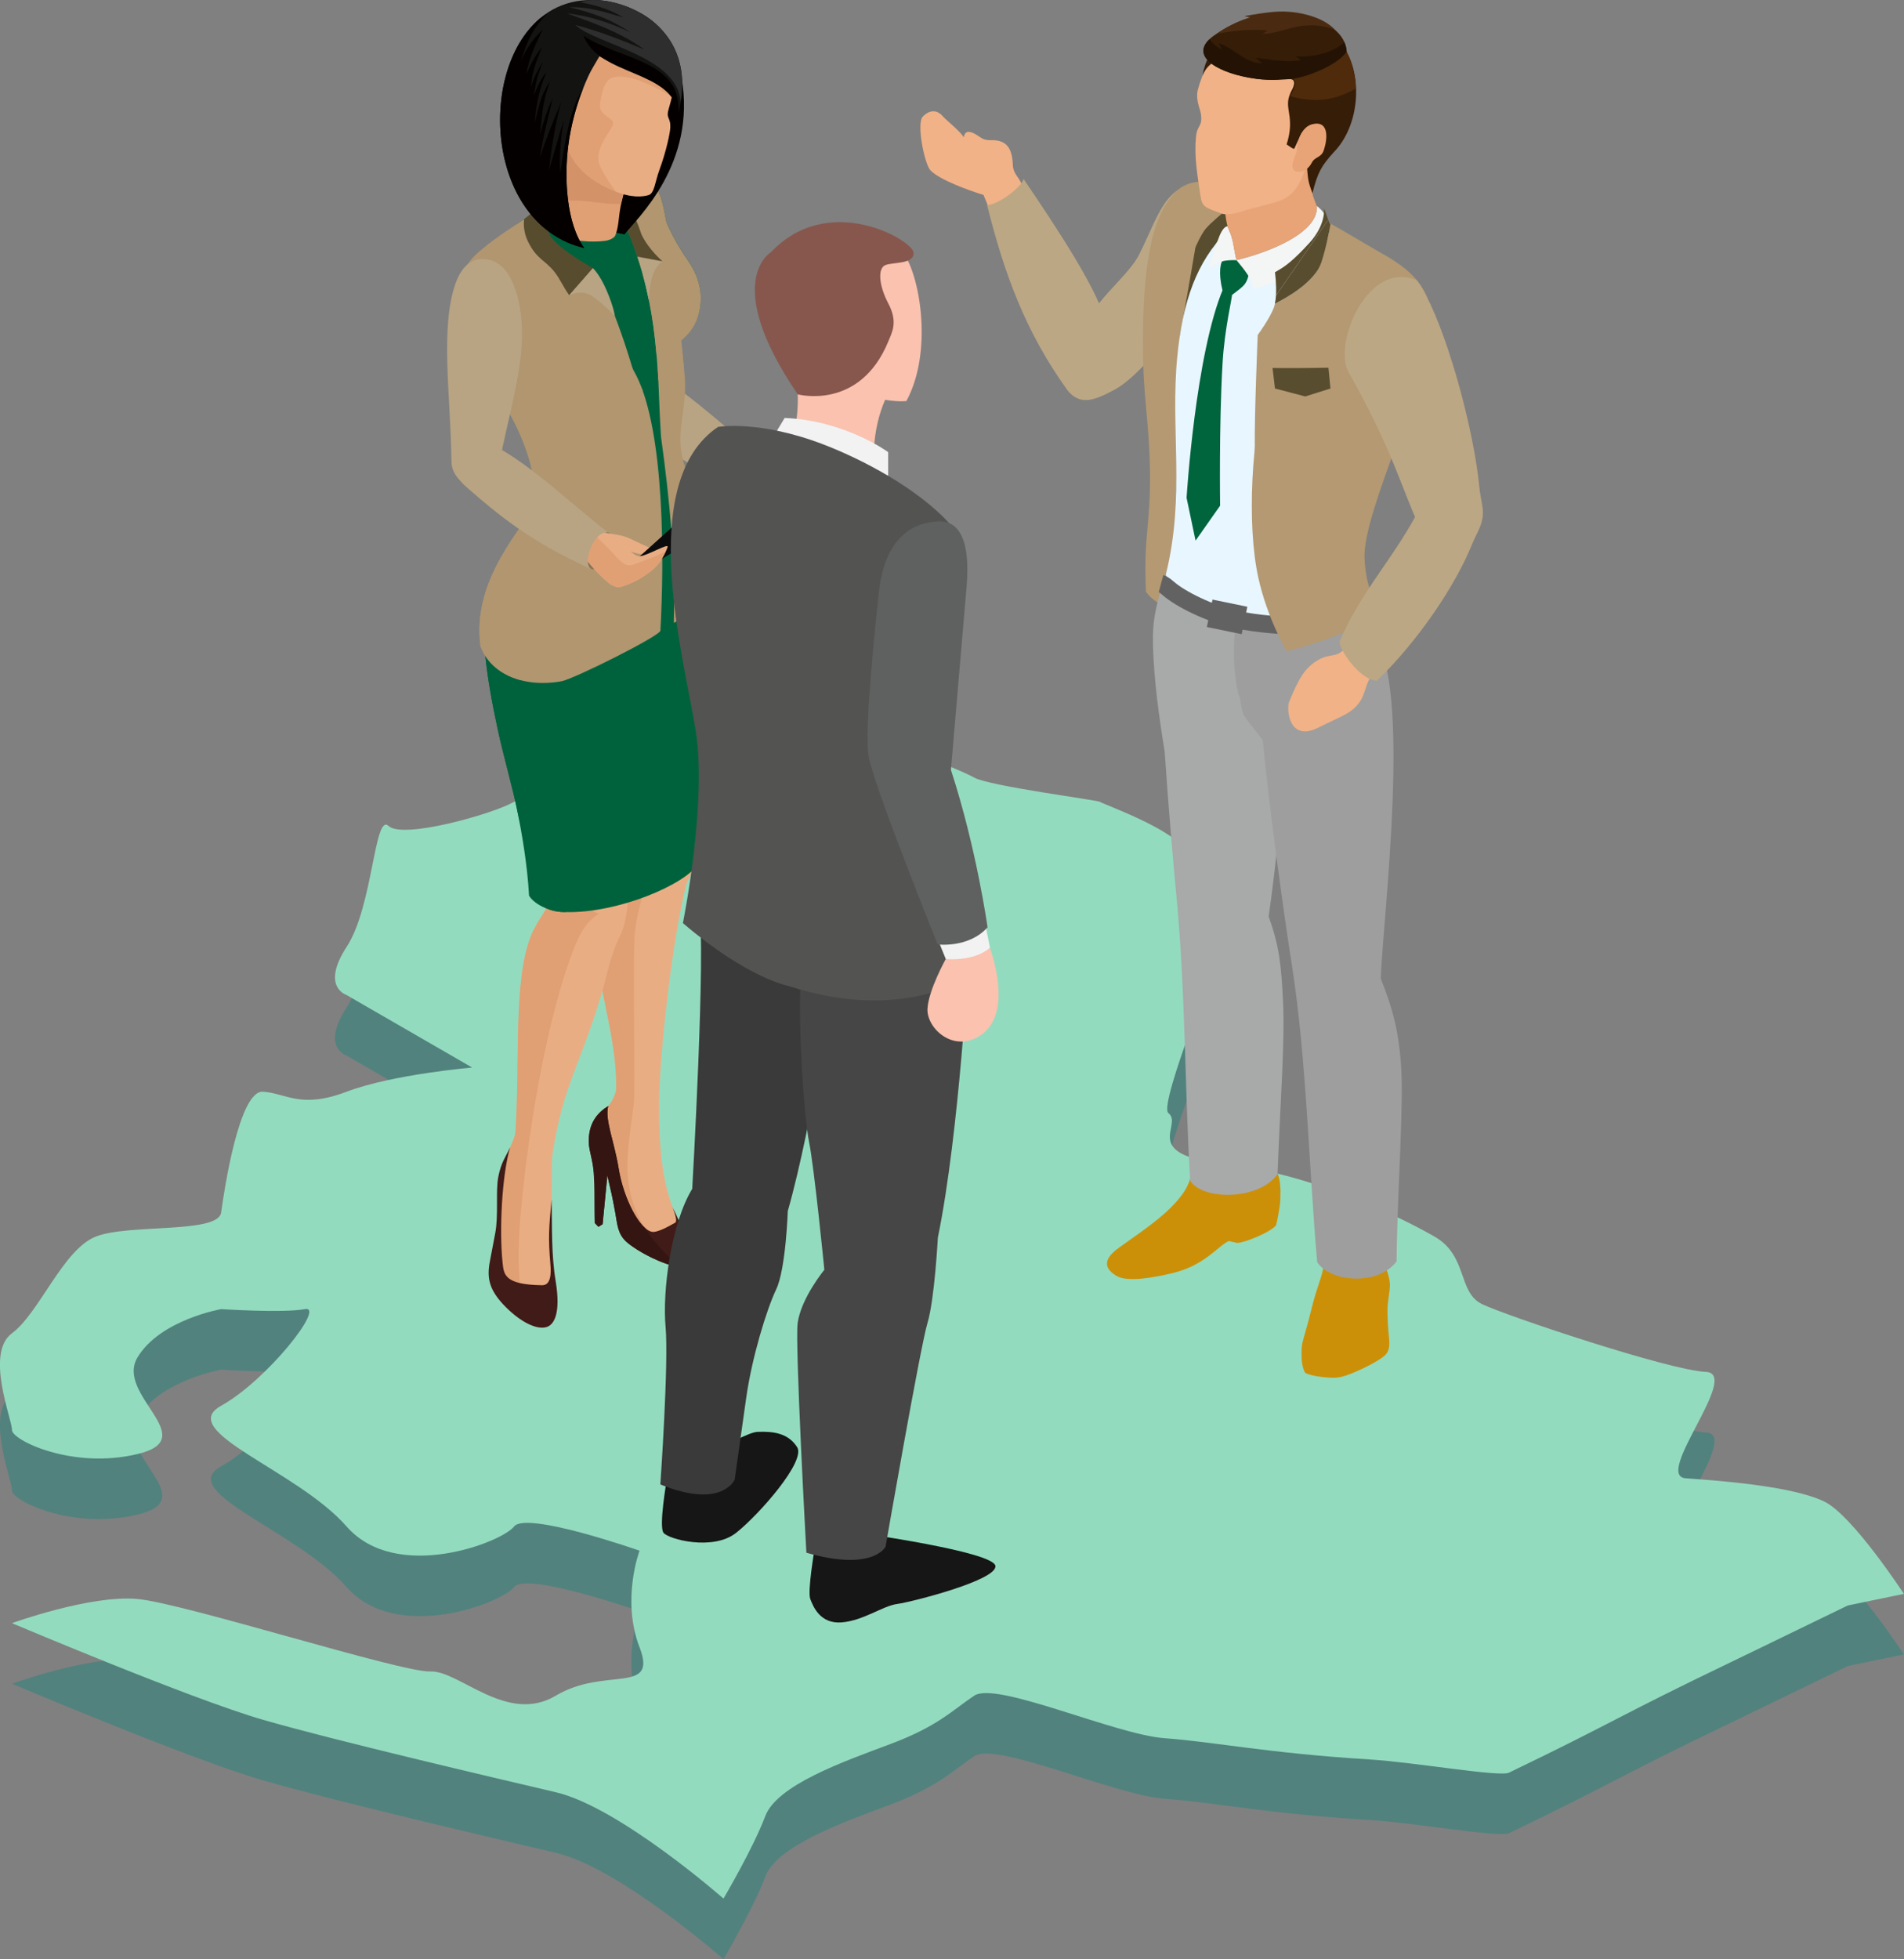 <?xml version="1.0" encoding="UTF-8"?>
<svg id="_レイヤー_2" data-name="レイヤー 2" xmlns="http://www.w3.org/2000/svg" viewBox="0 0 345.25 355.23">
  <rect x="0" y="0" width="345.25" height="355.23" fill="#808080" stroke="none"/>
  <defs>
    <style>
      .cls-1 {
        stroke-width: 3.18px;
      }

      .cls-1, .cls-2 {
        fill: none;
        stroke: #636262;
        stroke-miterlimit: 10;
      }

      .cls-3 {
        fill: #040000;
      }

      .cls-3, .cls-4, .cls-5, .cls-6, .cls-7, .cls-8, .cls-9, .cls-10, .cls-11, .cls-12, .cls-13, .cls-14, .cls-15, .cls-16, .cls-17, .cls-18, .cls-19, .cls-20, .cls-21, .cls-22, .cls-23, .cls-24, .cls-25, .cls-26, .cls-27, .cls-28, .cls-29, .cls-30, .cls-31, .cls-32, .cls-33, .cls-34, .cls-35, .cls-36 {
        fill-rule: evenodd;
      }

      .cls-3, .cls-4, .cls-5, .cls-6, .cls-7, .cls-8, .cls-9, .cls-10, .cls-11, .cls-12, .cls-13, .cls-14, .cls-15, .cls-16, .cls-17, .cls-18, .cls-19, .cls-20, .cls-21, .cls-22, .cls-23, .cls-24, .cls-25, .cls-26, .cls-27, .cls-28, .cls-29, .cls-30, .cls-31, .cls-32, .cls-33, .cls-34, .cls-35, .cls-36, .cls-37, .cls-38, .cls-39, .cls-40, .cls-41, .cls-42, .cls-43, .cls-44, .cls-45, .cls-46, .cls-47, .cls-48 {
        stroke-width: 0px;
      }

      .cls-4 {
        fill: #00623c;
      }

      .cls-5 {
        fill: #00643d;
      }

      .cls-6 {
        fill: #131312;
      }

      .cls-7 {
        fill: #a8a9a9;
      }

      .cls-8 {
        fill: #11101a;
      }

      .cls-9 {
        fill: #411b17;
      }

      .cls-10 {
        fill: #361d07;
      }

      .cls-11 {
        fill: #241304;
      }

      .cls-12 {
        fill: #231407;
      }

      .cls-13 {
        fill: #0c0c0d;
      }

      .cls-14, .cls-40 {
        fill: #594d2f;
      }

      .cls-15 {
        fill: #2d2e2d;
      }

      .cls-16 {
        fill: #351512;
      }

      .cls-17, .cls-44 {
        fill: #584c2f;
      }

      .cls-18 {
        fill: #4f2b0c;
      }

      .cls-19 {
        fill: #4a2b12;
      }

      .cls-20 {
        fill: #93dbbf;
      }

      .cls-21 {
        fill: #52827d;
      }

      .cls-22 {
        fill: #bca784;
      }

      .cls-23 {
        fill: #b19670;
      }

      .cls-24 {
        fill: #e0a074;
      }

      .cls-25 {
        fill: #cc9008;
      }

      .cls-26 {
        fill: #d39268;
      }

      .cls-27 {
        fill: #f4f5f5;
      }

      .cls-28 {
        fill: #e8a476;
      }

      .cls-29 {
        fill: #e8f6ff;
      }

      .cls-30 {
        fill: #e9ad84;
      }

      .cls-31 {
        fill: #f1b287;
      }

      .cls-32, .cls-47 {
        fill: #b49972;
      }

      .cls-33, .cls-46 {
        fill: #b8a482;
      }

      .cls-34 {
        fill: #9e9e9e;
      }

      .cls-35 {
        fill: #8b7456;
      }

      .cls-36 {
        fill: #341d09;
      }

      .cls-2 {
        stroke-width: 2.12px;
      }

      .cls-37 {
        fill: #f2f2f2;
      }

      .cls-38 {
        fill: #fac2af;
      }

      .cls-39 {
        fill: #5f6060;
      }

      .cls-41 {
        fill: #464646;
      }

      .cls-42 {
        fill: #535352;
      }

      .cls-43 {
        fill: #3a3a3a;
      }

      .cls-45 {
        fill: #161616;
      }

      .cls-48 {
        fill: #87574e;
      }
    </style>
  </defs>
  <g id="_レイヤー_1-2" data-name="レイヤー 1">
    <path class="cls-21" d="m62.87,191.4s-4.78-1.44,0-8.76c4.78-7.32,5-24.35,7.59-21.9,2.59,2.45,18.97-2.19,22.76-4.38s11.52-12.8,19.55-13.9c8.75-1.2,19.64-.73,33.56.76,15.15,1.63,28.42,7.68,30.35,8.76,2.69,1.52,22.61,4.12,22.76,4.38.16.26,13.96,5.17,15.17,8.76,1.21,3.59,11.58,5.06,9.38,11.15-2.2,6.09-14.05,35.01-12.13,36.52,2.8,2.22-5.44,7.52,10.34,9.27,15.78,1.75,31.87,9.64,37.94,13.14s4.14,10.09,8.61,12.24c4.47,2.15,34.03,12.02,40.55,12.28,6.53.26-9.56,18.85-3.64,19.29,5.92.44,19.18,1.35,25.13,4.22,5.12,2.46,14.44,16.74,14.44,16.74l-10.19,2.11c-21.22,10.29-16.17,7.86-21.22,10.29-20.66,9.92-21.09,10.82-40.21,20.02-1.7.82-16.96-1.88-25.31-2.4-18.44-1.14-28.09-3.19-37.12-3.85-9.02-.66-30.49-10.39-34.51-7.72-4.02,2.67-6.53,5.52-15.17,8.76-8.65,3.24-20.64,7.45-22.76,13.14-2.13,5.69-7.55,14.9-7.55,14.9,0,0-18.85-16.57-30.39-19.28-11.53-2.71-40.06-9.37-53.11-13.14-13.05-3.77-45.52-17.52-45.52-17.52,0,0,14.26-5.17,22.76-4.38,8.5.78,47.88,13.36,53.11,13.14,5.23-.22,13.89,9.68,22.76,4.38,8.87-5.3,18.52-.09,15.17-8.76-3.34-8.67,0-17.52,0-17.52,0,0-20.56-7.23-22.76-4.38-2.2,2.85-21.32,10.29-30.35,0-9.03-10.29-31.11-17.26-22.76-21.9,8.35-4.64,19.04-18.27,15.17-17.52-3.87.74-15.17,0-15.17,0,0,0-11.08,1.93-15.17,8.76-4.1,6.83,11.91,14.68,0,17.52s-22.84-2.58-22.76-4.38c.07-1.8-4.94-13.89,0-17.52,4.93-3.64,9.25-15.16,15.17-17.52,5.92-2.37,22.23-.48,22.76-4.38s3.26-22.21,7.59-21.9,6.83,3.16,15.17,0c8.35-3.16,22.76-4.38,22.76-4.38l-22.76-13.14Z"/>
    <path class="cls-20" d="m62.87,180.42s-4.78-1.44,0-8.76c4.78-7.32,5-24.35,7.59-21.9,2.59,2.45,18.97-2.19,22.76-4.38s11.52-12.8,19.55-13.9c8.75-1.2,19.64-.73,33.56.76,15.15,1.63,28.42,7.68,30.35,8.76,2.69,1.52,22.61,4.12,22.76,4.38.16.26,13.96,5.17,15.17,8.76,1.21,3.59,11.58,5.06,9.38,11.15-2.2,6.09-14.05,35.01-12.13,36.52,2.8,2.22-5.44,7.52,10.34,9.27,15.78,1.75,31.87,9.64,37.94,13.14,6.07,3.5,4.14,10.09,8.61,12.24,4.47,2.15,34.03,12.02,40.55,12.28,6.53.26-9.56,18.85-3.64,19.29,5.92.44,19.18,1.35,25.13,4.22,5.12,2.46,14.44,16.74,14.44,16.74l-10.19,2.11c-21.22,10.29-16.17,7.86-21.22,10.29-20.66,9.92-21.09,10.82-40.21,20.02-1.7.82-16.96-1.88-25.31-2.4-18.44-1.14-28.09-3.19-37.12-3.85-9.02-.66-30.49-10.39-34.51-7.72-4.02,2.67-6.53,5.52-15.17,8.76-8.65,3.24-20.64,7.45-22.76,13.14-2.13,5.69-7.55,14.9-7.55,14.9,0,0-18.85-16.57-30.39-19.28-11.53-2.71-40.06-9.37-53.11-13.14-13.05-3.77-45.52-17.52-45.52-17.52,0,0,14.26-5.17,22.76-4.38,8.5.78,47.88,13.36,53.11,13.14,5.23-.22,13.89,9.68,22.76,4.38,8.87-5.3,18.52-.09,15.17-8.76-3.34-8.67,0-17.52,0-17.52,0,0-20.56-7.23-22.76-4.38-2.2,2.85-21.32,10.29-30.35,0-9.03-10.29-31.11-17.26-22.76-21.9,8.35-4.64,19.04-18.27,15.17-17.52-3.87.74-15.17,0-15.17,0,0,0-11.08,1.93-15.17,8.76-4.1,6.83,11.91,14.68,0,17.52-11.91,2.84-22.84-2.58-22.76-4.38.07-1.8-4.94-13.89,0-17.52,4.93-3.64,9.25-15.16,15.17-17.52,5.92-2.37,22.23-.48,22.76-4.38s3.26-22.21,7.59-21.9,6.83,3.16,15.17,0c8.35-3.16,22.76-4.38,22.76-4.38l-22.76-13.14Z"/>
    <g>
      <g>
        <g>
          <path class="cls-31" d="m174.76,24.89c.23-1.37,1.22-1.12,2.43-.37.76.47,1.14.94,2.58.9,3.25-.09,3.78,2.16,3.89,4.53.05,1.02.46,1.57,1.12,2.54.97,1.42,1.19,3.97,1.1,4.99l-5.51,2.73-2.04-4.87c-2.72-.83-7.93-2.72-9.6-4.44-1.1-1.14-2.58-8.55-1.41-9.75,1.36-1.39,2.71-1.18,3.68-.02.45.54,3.28,2.82,3.75,3.77Z"/>
          <path class="cls-22" d="m185.6,32.45c-.35,1.56-4.93,4.84-6.62,4.71,3.16,12.61,7.02,23.06,14.46,33.42.81,1.13,1.67,1.61,2.64,1.82,1.74.39,3.86-.84,5.82-1.76l-1.6-12.92c-1.74-5.92-8.85-16.67-14.7-25.27Z"/>
          <path class="cls-22" d="m193.3,70.33c1.04,1.31,1.81,1.92,2.83,2.13,1.82.39,4.06-.8,5.83-1.73,5.52-2.87,14.9-14.89,24.41-33.47-1-.18-7.88-3.99-8.71-3.97-6.42.1-7.65,6-11.09,12.84-1.75,3.48-6.62,7.18-9.24,11.65l-4.03,12.54Z"/>
          <path class="cls-25" d="m216.86,210.01c-.86,3.03-1.08,4.59-2.34,6.35-2.51,3.51-6.2,6.02-11.59,9.84-2.56,1.82-3.1,3.54-.51,5.12,2.04,1.25,7.04.26,10.16-.48,5.85-1.38,8.22-4.9,10.23-5.82l1.52.34c1.24.02,6.12-1.95,7.07-3.22.25-1.1.65-3,.76-4.54.18-4.96-.6-4.45-1.92-8.33-4.5.33-8.87.58-13.38.73Z"/>
          <path class="cls-25" d="m250.67,227.96c.75,2.19,1.43,3.88,1.36,5.26-.07,1.42-.46,2.81-.44,4.61.02,1.54.09,2.86.27,4.61.18,1.79,0,2.63-.79,3.35-1.28,1.16-5.07,2.96-6.88,3.57-.96.33-1.85.53-3.15.42-1.51-.12-2.72-.21-4.22-.77-.39-.15-.79-1.65-.81-2.96-.06-2.74.19-2.51,1.32-6.85.39-1.48.7-2.9,1.23-4.63.66-2.16,1.49-4.05,1.57-6.18l8.02-.31,2.51-.12Z"/>
          <path class="cls-32" d="m219.86,32.94c-4.22-.27-6.12.61-8.34,3.93-3.89,5.79-4.49,18.13-4.22,29.25.16,6.3,1.15,11.84,1.23,19.66.09,9.38-1.2,11.52-.74,21.44.85,1.84,6.87,4.92,7.66,4.76-.77-9.9-2.55-8.83-2.16-22.43.37-13.22,1.3-26.74,3.77-36.78,3.62-14.73,9.87-16.32,9.22-18.31-.13-.4-6.18-1.51-6.42-1.52Z"/>
          <path class="cls-14" d="m222.25,38.16s-2.71,2.21-3.61,3.3-1.88,3.41-1.88,3.41c0,0-1.39,8.22-2.13,12.3l-.75,4.09s3.14-8.93,4.13-10.99,1.83-4.66,2.48-6.08c.64-1.42,3.46-2.45,3.46-2.45l-1.71-3.56Z"/>
          <path class="cls-8" d="m237.02,91.73c-.17,2.28-.22,4.36-.18,6.28,6.07-5.53,11.77-12.6,17.09-20.26,2.73-7.67,5.19-15.36,5.14-20.81l-22.06,34.8Z"/>
          <path class="cls-7" d="m233.62,127.21c.51-4.08.78-8.01.64-11.57-3.65-1.46-7.48-2.84-11.18-4.46l.26-.22c-3.92-1.84-7.3-4.7-11.82-7.29-1.89,5.96-2.59,8.62-2.45,13.47.19,6.32,1.08,12.75,2.12,19.16.66,9.81,1.54,20.06,2.18,26.76,1.62,17.1,1.42,33.96,2.45,51.03,2.12,3.48,12.34,3.69,15.83-1.2.52-13.5,1.37-24.16.99-31.55-.32-6.15-.61-9.69-2.6-15.16,1.33-9.1,3.11-25.84,3.59-38.97Z"/>
          <path class="cls-34" d="m228.96,134.17c1.29,13.15,3.82,31.44,5.29,40.78,2.67,16.97,3.09,36.86,4.59,53.89,2.32,3.63,11.05,4.37,14.4-.14.15-13.51,1.37-28.64.78-36.01-.49-6.14-1.51-9.86-3.65-15.27.34-10.53,5.83-53.79-1.43-62.28-.39-.79-.84-1.44-1.37-1.92l-10.57-.82-12.54-1.46c-.83,4.1-1.13,9.48.09,14.89.04.16.13.37.28.61.12.89.28,1.78.48,2.68.19.82,2.19,3.12,3.65,5.06Z"/>
          <path class="cls-29" d="m211.41,104.11c.04.29.16.57.35.83,3.88,5.4,18.65,12.51,33,8.66-4.04-35.13,33.04-60.57-6.37-72.15l-11.34,6.24-4.06-.73-.52-4.99c-5.49,5.46-8.03,12.69-9,22.74-1.28,13.15,1.48,24.96-2.05,39.39Z"/>
          <g>
            <path class="cls-1" d="m241.02,113.4s-8.82.6-16.74-1.05c-4.82-1-10.35-3.79-12.46-5.68-.84-.75-1.29-.87-1.29-.87"/>
            <rect class="cls-2" x="220.35" y="110.35" width="4.33" height="2.96" transform="translate(417.91 266.24) rotate(-168.37)"/>
          </g>
          <path class="cls-32" d="m250.77,46.06c-2.12-1.18-6.44-3.82-11.09-6.42,3.92,4.7-5.55,15.99-9.94,30.07-2.77,8.89-3.74,25.34-1.55,35.13,1.65,7.39,5.12,13.25,5.12,13.25,0,0,17.73-4.27,15.9-8.86-.93-2.34-1.63-4.74-1.78-7.96-.39-8.77,11.99-32.17,11.88-44.28-.05-5.38-4.58-8.72-8.53-10.92Z"/>
          <path class="cls-31" d="m233.75,127.27c-.49,1.2-.11,7.39,5.32,4.65,4.33-2.19,6.18-2.56,7.65-4.92,1.08-1.73.83-3.55,2.77-5.4l-5.15-4.71c-1.67,2.63-2.91,1.43-5.18,2.7-2.51,1.4-3.63,3.35-5.41,7.68Z"/>
          <path class="cls-5" d="m223.39,53.32c.12.54-1.33,5.98-1.71,12.61-.65,11.19-.44,25.76-.44,25.76l-4.45,6.33-1.63-7.76s1.6-26.05,6.66-37.97c.12-.29.4,0,.95,0l.63,1.04Z"/>
          <path class="cls-22" d="m256.95,50.87c.52.74,1.16,1.76,1.7,2.8,4.2,8.14,8.6,24.51,9.59,34.54.24,2.49.81,3.81.6,5.44-.42,3.31-8.52-.79-11.68,1.37-3.04-6.63-4.67-13.4-12.65-27.6-2.85-5.08,3.57-20.55,12.45-16.54Z"/>
          <path class="cls-22" d="m266.33,87.3c1.41,2.57,2.94,3.83,2.41,6.99-.23,1.35-1.14,2.72-1.82,4.41-2.97,7.38-9.76,17.54-17.25,24.72-2.57.01-6.25-4.53-6.81-6.99,3.4-8.12,8.66-13.92,12.99-21.37.96-1.65,1.31-2.51,2.33-3.9l8.15-3.86Z"/>
          <path class="cls-5" d="m226.68,48.84c-.66,2.77-.76,2.73-3.34,4.68l-1.67-.88c-.78-3.2-.39-5.27.25-5.64,2.23-.08,3.17.18,4.76,1.85Z"/>
          <path class="cls-27" d="m224.25,47.16c-.28-.71-.42-2.18-.72-3.45-.27-1.14-.69-2.1-.95-2.69-1.56.2-2.24,4.91-3.57,7.69,2.05-1.43,2.94-1.55,5.24-1.55Z"/>
          <path class="cls-27" d="m238.79,37.35c.31,5.04-9.25,8.54-14.59,9.81,1.34,1.62,3.07,3.65,3,5.26,3.85-1.05,10.38-2.86,13.02-7.78,1.81-3.37.32-5.95-1.43-7.29Z"/>
          <path class="cls-28" d="m223.22,42.69c-.17-.49-.37-.97-.56-1.49-.55-1.48-.56-4.62-1.51-8.1l13.7-5.97,2.93-1.56c-1.06,5.16-.44,8.24,1.02,11.9.15,4.96-9.24,8.41-14.55,9.67-.47-1.2-.5-2.96-1.03-4.46Z"/>
          <g>
            <path class="cls-31" d="m224.96,38.43c1.8-.72,5.91-1.47,7.55-2.22,3.57-1.64,3.84-5.3,5.67-9.67,3.33-1.48,4.64-2.93,5.28-4.74,1.52-4.29-.02-9.57-2.87-12.86-2.48-2.88-5.75-4.21-9.73-4.15-7.74.11-11.94,5.09-13.64,11.42-.15.54-.17,1.05-.12,1.63.14,1.37.57,2.06.68,2.99.26,2.2-.7,1.8-.91,3.96-.35,3.51.23,6.82.8,10.68.17,1.14.4,1.67,1.06,2.1.64.42,1.34.58,2.35,1,.8.34,1.6.47,3.89-.15Z"/>
            <path class="cls-10" d="m220.92,11.06c-.85.03-2.16.88-2.86,2.63.51-2.87,1.48-4.48,3.25-4.75l-.39,2.12Z"/>
            <path class="cls-10" d="m234.01,16.82c2.02-4.34,8.93-5.46,10.12-7.53,2.93,5.23,2.27,13.62-2.27,18.3-2.23,2.47-2.95,3.67-3.87,7.43-.89-2.24-.8-2.71-1.03-5.11l-.67-5.52-.23-.34c-.31.65-1.09,2.26-1.38,2.93-.34,0-.89-.5-1.38-.78,1.65-5.26-.66-6.45.71-9.38Z"/>
            <path class="cls-10" d="m227.67,14.27c-6.73-.9-12.83-4.27-7.33-7.97,3.67-2.47,8.17-4.42,13.79-3.9,4.73.44,9.84,2.87,10.06,6.99-1.37,1.81-9.71,12.33-10.23,7.87-.06-.48.97-1.77.63-2.56-.38-.89-2.83.12-6.92-.43Z"/>
            <path class="cls-18" d="m229.28,13.63c1.93-.71,4.52.03,7.65-1.3,3.21-1.36,6.35-3.83,7.12-3.05,1.11,1.78,1.78,4.44,1.8,6.77-3.52,2.03-7.18,2.72-11.89,1.38.93-1.64,1.14-2.33.66-3-.48-.67-1.03-.3-5.33-.8Z"/>
            <path class="cls-11" d="m227.67,14.27c-6.24-.84-11.93-3.79-8.35-7.17.53.73,1.25,1.37,2.21,1.84l-.54-1.11c3.25,1.18,4.74,3.59,7.87,3.66l-1.19-1.03c3.69.48,6.14.91,8.2.41l-.93-.67c3.37.23,6.88-.73,8.84-2.54.23.54.37,1.11.41,1.73-1.87,2.66-7.91,4.83-10.28,4.95-1.05.05-3.18.35-6.24-.06Z"/>
            <path class="cls-28" d="m238,22.51c3.06-.7,2.72,2.71,2.04,4.73-.46,1.39-1.62,1.16-2.16,2.23-.65,1.28-1.75,1.8-2.63,1.68-1.79-.24-.4-2.79-.08-3.82-.03-1.76.89-4.38,2.83-4.82Z"/>
            <path class="cls-19" d="m242.06,5.4c-2.06-2.29-6.29-3.25-9.22-3.31-2.48-.05-5.52.56-7.19.83.65.17.71.19,1.15.24-2.17.56-4.82,1.95-6.21,2.98,4.23-.85,7.49-.81,9.28-.61-.29.18-.3.26-1.02.62,4.12-.06,7.26-2.92,13.21-.76Z"/>
          </g>
        </g>
        <path class="cls-47" d="m243.82,43.8l-2.57-3.14c-.27,1.63-.78,4.18-1.65,6.9-1.11,3.49-6.1,6.34-8.42,7.5-.04.2-.08.4-.14.57-.73,2.06-2.98,5.11-2.98,5.11,0,0-.62,14.71-.53,20.63.09,5.92,7.35-5.92,7.35-5.92,0,0,9.01-17.4,8.94-20.99-.06-3.59,0-10.67,0-10.67Z"/>
        <g>
          <path class="cls-40" d="m240.08,37.7s.43,2.98-2.65,6.35c-2.91,3.19-4.4,4.21-5.32,4.76l-.92.55s.3,2.23.18,4.24l9.47-13.76-.77-2.13Z"/>
          <path class="cls-40" d="m239.6,47.56c.87-2.73,1.38-5.28,1.65-6.9l-.2-.25-.21-.57-9.47,13.76c-.03.52-.1,1.02-.2,1.47,2.32-1.16,7.31-4.01,8.42-7.5Z"/>
        </g>
      </g>
      <path class="cls-14" d="m230.75,66.72s3.22.05,6.68,0l3.45-.05.37,3.77-4.57,1.44-5.49-1.44-.44-3.72Z"/>
    </g>
    <g>
      <g>
        <path class="cls-35" d="m136.75,81.85c-2.28-.99-5.23,5.91-3.01,6.63,2.25.74,5.21-5.68,3.01-6.63Z"/>
        <path class="cls-26" d="m135.11,81.25c1.03.68,2.42.82,2.97,1.46,3.16,3.63-3.77,6.54-4.04,6.37-.9-.58-1.8-2.56-3.4-4.27l4.48-3.56Z"/>
        <path class="cls-33" d="m111.41,73.95c5.12,4.44,11.08,9.55,22.25,14.55-1.69-.99.48-7.02,3.1-6.65-6.4-5.49-13.63-12.01-20.34-15.53-3.87-1.57-7.06-.27-7.82,1.8-.54,1.49-.2,3.22,2.81,5.83Z"/>
        <path class="cls-30" d="m107.13,100.12c-1.78,5.55-.07,14.76,1.42,24.39.82,5.3,2.14,10.76,2.78,15.43.71,5.2,1.06,8.55.86,11.13-.48,6.1-3.04,7.39-4.01,15.34-1.17,9.65,3.91,20.71,3.53,31.34-.24.93-.63,1.82-1.27,2.61-4.26,5.24.13,4.55-.28,11.46-.04.61,2.32,11.16,2.32,11.16,0,0,6.32,1.76,6.8,1.69.48-.07,4.4-1.43,4.4-1.43-.31-.58-.69-1.97-.94-2.5-2.85-6.04-3.23-13.44-3.23-20.26,0-9.33,2.57-31.28,4.97-40.25,2.41-5.49,3.26-6.03,2.92-15.55-.56-15.52.49-26.97-1.43-43.36l-18.82-1.2Z"/>
        <path class="cls-24" d="m112.07,146.11c.18,1.98.23,3.58.12,4.95-.48,6.1-3.04,7.39-4.01,15.34-1.17,9.65,3.91,20.71,3.53,31.34-.24.93-.63,1.82-1.27,2.61-4.26,5.24.13,4.55-.28,11.46-.04.61,2.32,11.16,2.32,11.16,0,0,3.86,1.07,5.77,1.51-2.37-3.06-4.02-6.57-4.43-11.36-.39-4.6,1.16-11.64,1.19-14.33.08-8.2-.24-26.37.1-29.59.56-5.3,2.41-9.52,4.44-17.04.57-2.11-.13-3.44-5.16-3.96l-2.32-2.11Z"/>
        <path class="cls-9" d="m121.9,218.81c.68,1.25,1.41,3.04,2.04,4.39.8,1.74,1.2,2.89,1.6,4.25.2.69.14,1.33-.14,1.71-1.53,2.05-9.18-1.69-11.74-3.95-1.66-1.46-1.69-3.19-2.08-5.31-.58-3.17-.68-3.53-1.44-6.79l-.86,8.85-.73.44c-.16-3.6-.54-8.37-1.09-11.45-.22-1.23-.6-2.63-.65-3.31-.31-4.01,1.67-5.98,3.49-7.1-.67,2.44,1.1,6.4,1.9,11.39.84,5.22,3.73,10.93,6,11.41.96.2,3.07-.99,4.23-1.65.44-.25-.06-1.74-.51-2.88Z"/>
        <path class="cls-16" d="m123.23,229.72c-2.92-.31-7.67-2.82-9.59-4.51-1.66-1.46-1.69-3.19-2.08-5.31-.58-3.17-.68-3.53-1.44-6.79l-.86,8.85-.75.5-.67-.69c-.13-3.41.1-8.08-.4-10.82-.22-1.23-.6-2.63-.65-3.31-.31-4.01,1.67-5.98,3.49-7.1-.67,2.44,1.1,6.4,1.9,11.39.69,4.3,2.77,8.92,4.75,10.69,1.66,2.62,3.85,4.85,6.3,7.1Z"/>
        <g>
          <path class="cls-30" d="m100.67,162.26c-1.68,2.64-3.59,5.32-4.43,7.49-3.19,8.28-1.88,22.86-2.76,35.39-.09,1.25-.87,2.38-1.23,3.58-.54,1.8-1.16,3.86-1.54,6.44-.48,3.25-.85,7.13-.6,11.96.09,1.69.69,2.52.79,4.84l9.33,3.25c-.16-2-.36-5.07-.39-8.44-.03-3.02.09-6.28.18-9.27.1-3.43-.1-6.56.19-8.45,1.83-11.93,5.01-16.06,8.67-28.19,1.51-5.01,1.55-7.15,3.79-11.71.98-2.33,1.54-6.36.99-10.52-.51-3.91-7.36-.3-12.98,3.62Z"/>
          <path class="cls-30" d="m90.78,132.71c4.51,14.42,8.05,19.7,8.68,25.9.2,2.02-.28,4.64-.81,7.26l13.92.81c.4-1.62.77-3.77,1.15-6.76.43-3.37-.04-6.91-.55-8.93-1.19-4.74-3.21-11.67-6.48-20.92l-15.99,1.23.08,1.4Z"/>
          <path class="cls-24" d="m104.2,151.79c-.12,1.86-.35,3.52-.82,5.16-1.12,3.96-5.74,9.18-7.17,12.9-3.19,8.28-1.88,22.86-2.76,35.39-.09,1.25-.87,2.38-1.23,3.58-.54,1.8-1.16,3.86-1.54,6.44-.48,3.25-.85,7.13-.6,11.96.09,1.69.69,2.52.79,4.84l3.48,1.21c-.77-6.15.06-14.29,1.01-21.94,1.63-13.1,4.53-28,8.21-38.05,1.26-3.43,2.44-5.95,5.08-7.67-3.22-.57.63-3.51,2.77-8.3l-7.22-5.52Z"/>
          <path class="cls-9" d="m92.51,208.01c-.86,1.84-1.66,2.77-2.16,5.4-.5,2.62.07,6.94-.55,10.18l-.98,5.16c-.57,3-.13,5.22,2.9,8.25,2.75,2.75,5.63,4.16,7.4,3.61,1.31-.4,2.61-2.38,1.64-8.31-.81-4.94-.63-9.59-.74-14.83-.47,5.06-.65,6.78-.21,11.87.12,1.42.14,3.72-1.52,3.69-6.88-.1-6.93-1.96-7.16-4.13-.61-5.78-.13-15.82,1.38-20.91Z"/>
        </g>
        <path class="cls-4" d="m93.42,76.89c2.52,5.01,3.87,10.57,3.42,13.84h0c-.06.38-.13.72-.23,1.04-.74,2.38-2.06,4.29-3.41,6.29-2.35,3.49-3.73,6.03-4.82,10.2-1.45,5.55-.24,14.14,1.82,23.77,1.13,5.3,2.78,10.76,3.69,15.43.84,4.29,3.88,10.38,2.25,14.79,2.15,1.97,2.85,3.05,6.4,3.13,9.53.23,21.77-5.02,24.04-8.75.74-2.13.99-3.74,1.11-6.32.25-1.98.07-4.29.23-10.4.3-11.14-.31-21.6-.48-32.8-.3-3.14-.53-6.5-.69-9.72-.03-.79-.09-1.53-.17-2.24-.09-.79-.22-1.56-.37-2.34-.81-4.03-2.58-7.12-3.21-10.3-.96-4.8,1.17-9.52.64-15.07-.14-1.49-.29-2.99-.44-4.49-.51-5.07-.57-9.57-1.14-14.01-.74-5.72-1.42-10.59-2.16-12.88-.2-.83-.64-1.6-1.11-2.28-1.51-2.16-4.23-3.26-8.96-1.27-4.25,1.78-9.86,4.17-14.79,7.23-2.14,1.33-8.92,6.38-10.38,8.42-.74,1.03-1.21,2.27-1.32,3.85-.51,7.45,6.82,18.44,10.07,24.89Z"/>
        <path class="cls-4" d="m116.54,65.6c-2.25,1.15-4.46,4.51-8.02,6.45-2.36,1.29-7.38,2.11-10.95-2.14-.65-1.92-1.15-3.76-1.23-5.65-.32-7.24-1.33-11.13-5.44-16.96,2.57-1.41,5.2-2.9,6.62-4.45l16.27-8.87,5.19,1.37c1.7,4.89,2.73,7.44,5.95,12.16,1.86,2.71,2.6,5.86,1.82,9.19-1.2,5.14-6.13,6.82-10.23,8.91Z"/>
        <path class="cls-4" d="m88.39,108.26c-1.45,5.55-.24,14.14,1.82,23.77,1.13,5.3,2.78,10.76,3.69,15.43.59,3.02,1.72,9.05,2.03,14.94,1.08,1.79,4.41,3.12,6.67,2.96,2.85-16.57-2.7-34.78-3.21-48.81-.26-7.16,3.75-6.08,11.43-9.59,7.22-3.3,9.61-9.06,3.5-7.13-7.55,2.4-12.4.45-12-3.3.2-1.83.46-3.62.49-5.13l.22-.33c-2.1.14-4.13-.04-6.15-.56-.06.46-.15.88-.26,1.26-.74,2.38-2.06,4.29-3.41,6.29-2.27,3.37-3.76,6.15-4.82,10.2Z"/>
        <path class="cls-4" d="m103.07,122.1c1,9.31,1.74,17.69,2.77,27.14.49,4.53.68,9.84-.44,14.33,6.63-1.35,14.72-3.86,18.65-6.45,3.43-2.26,2.82-8.85,2.89-12.85.24-13.35-.1-26.68-.39-39.98-.16-7.13-.33-11.58-2.81-17.83-4.66,3.65-9.43,5.8-17.1,7.52,2.74,4.02,4.51,5.23,7.09,4.54,2.14-.57,4.67-.94,5.98-.21,1.5.84,1.48,3-.94,5.98-1.59,1.95-8.62,6.55-13.96,8.49-3.57,1.29-2.13,5.7-1.74,9.32Z"/>
        <g>
          <path class="cls-23" d="m93.42,76.93c-3.25-6.45-10.59-17.44-10.07-24.89.23-3.32,2.07-5.15,4.6-6.69,2.08-2.21,4.76-4.18,7.65-5.93-.63,1.23-.45,2.23-.11,3.14.19.52.51.89.91,1.16,1.36,2.45,3.59,5.53,4.72,7.13,4.09,4.89,10.13,9,14.29,17.3,5.15,10.27,5.03,33.61,4.34,46.19-.05.96-15.73,8.79-17.93,9.18-7.06,1.25-12.86-1.4-14.69-6.34-1.72-12.5,8.42-22.04,9.49-25.36.97-3.02-.38-9.29-3.2-14.88h0Zm21.35-36.56c4.87,12.48,4.24,25.69,5.09,38.81,1.56,11.37,2.66,22.51,2.32,33.75,3.34-1.61,5.39-3.81,6.06-4.76-.21-4.96-.74-11.63-1.16-13.84-1.13-6.03-2.69-8.09-3.45-11.9-.96-4.8,1.04-8.84.52-14.39-.14-1.49-.29-2.99-.44-4.49-.51-5.07-1.06-10.13-1.64-14.57-.74-5.72-1.42-10.59-2.16-12.89-.2-.83-.64-1.6-1.11-2.28-1.51-2.16-4.23-3.26-8.96-1.27-1.39.58-2.93,1.23-4.55,1.95,1.1.19,2.22.49,3.17.83,2.53.35,4.84,1.79,6.32,5.04Z"/>
          <path class="cls-23" d="m93.42,76.93c-3.25-6.45-10.59-17.44-10.07-24.89.28-4.05,2.97-5.89,6.37-7.68v1.57c2.95,3.3,4.89,7.06,5.88,12.02l8.78-3.38c4.04,4.1,8.71,8.63,12.16,16.25-1.92,1.65-3.61,3.82-8.02,5.47-1.85.69-4.02,1.34-4.81,2.21-3.39,3.72-1.13,7.25-.94,12.01.53,13.55-8.31,21.84-8.37,32.8-3.5-.93-6.14-3.1-7.27-6.14-1.72-12.5,8.42-22.04,9.49-25.36.97-3.02-.38-9.29-3.2-14.88h0Zm23.18-27.06l2.76-1.06c1.48,4.39,3.4,9.01,4.23,13.68l.11,1.06c.1,1.02.2,2.04.3,3.06,0,.08,0,.15,0,.23-1.51.69-2.97,1.34-4.62,2.14-.38-6.55-1.03-12.61-2.78-19.1Z"/>
          <path class="cls-23" d="m114.74,66.93c-3.81-12.87-7.24-18.3-7.24-18.3,0,0-8.81-.64-10.7-4.59-1.48,1.4-3.56,2.01-5.91,3.29,4.11,5.83,5.11,9.72,5.44,16.96.08,1.89.58,3.73,1.23,5.65,3.56,4.25,8.59,3.43,10.95,2.14,2.62-1.44,4.51-3.64,6.22-5.16h0Zm-.94-32.92l5.19,1.37c1.7,4.89,2.73,7.44,5.95,12.16,1.86,2.71,2.6,5.86,1.82,9.19-.96,4.14-4.28,6.01-7.71,7.69-.59-7.16-1.77-14.01-4.82-21.66-.86-2.17-3.11-6.43-5.78-7.48l5.34-1.26Z"/>
          <path class="cls-46" d="m117.09,51.89c.2.83.55,2.51.55,2.51,0,0,.13-3.16.86-4.87.73-1.71,1.6-2.13,1.6-2.13l-4.54-.85c.59,1.75,1.1,3.52,1.53,5.34Z"/>
          <path class="cls-44" d="m116.31,42.5s-3.11-10.26-7.9-9.38l-3.05,1.37c5.16.67,7.05,4.59,7.65,5.8,1,2.02,1.83,4.11,2.55,6.24l4.53.84c-.02-.11-2.39-1.99-3.78-4.87Z"/>
          <path class="cls-23" d="m94.65,54.06c-1.81.91-6.12,11.07-7.8,8.72-3.82-5.34-5.79-11.98-.26-16.9,2.46-2.19,5.56-4.31,8.89-6.27l-.05,3.67c-1.47,1.44-2.83,2.9-4.52,4.35,1.61,2.29,2.8,3.69,3.75,6.43Z"/>
          <path class="cls-17" d="m95.05,39.73s-.38,1.84.69,4.06c1.53,3.17,3.04,3.33,4.74,5.43,1.11,1.38,1.54,2.64,2.74,4.32l4.3-4.91s-7.37-4.08-8.03-6.48c-1.74-4.01-1.61-4.72-1.61-4.72l-2.83,2.29Z"/>
          <path class="cls-23" d="m104.08,87.67c.58,6.19.04,11.14-.65,13.74-1.56,5.84-5.45,12.77-7.28,21.34,7.9-.12,22.07-8.82,22.08-8.88.35-8.56,2.46-26.11-2.11-41.13-2.92,3.11-6.05,4.47-8.53,5.82-5.44,2.97-4.03,3.55-3.51,9.12Z"/>
        </g>
        <path class="cls-3" d="m93.07,27.81c-.89-11.66,3.57-31.83,20.66-26.41,5.21,1.65,8.62,5.61,9.85,12.64,2.75,15.62-7.97,25.46-10.35,28.46-5.11-.84-19.54-6.61-20.16-14.69Z"/>
        <g>
          <path class="cls-24" d="m97.93,39.27c-.48,3.43,7.1,5.01,11.76,4.4.55-.07.99-.24,1.3-.42.34-.2.52-.43.53-.45.51-1.14.65-2.79.68-3.03.31-3.01.97-5.76,2.85-9.41l-12.25-4.83-3.1-1.35c1.58,6.48.46,9.55-1.76,15.11Z"/>
          <path class="cls-26" d="m97.82,38.33c-.01.06-.02.17-.02.22,4.43-3.95,10.47-1.25,14.81-1.58.14-.31,1.16-5.14,1.27-5.27.38-1.08.54-.91,1.05-2.3l-12.25-4.83-3.1-1.35c1.58,6.48.46,9.55-1.76,15.11Z"/>
        </g>
        <g>
          <path class="cls-12" d="m117.11,23.65l-5.25-3.32,2.16-9.3,4.31-6.66c7.06,4.48,3.23,18.64-1.22,19.27Z"/>
          <path class="cls-30" d="m111.37,34.62c-6.64-2.85-8.59-6.2-10.1-13.03-2.9-1.98-4.15-3.62-4.45-5.44-.71-4.33,1.66-9.07,4.92-11.71,2.85-2.31,6.17-3.01,9.94-2.28,7.33,1.43,10.03,6.13,10.56,12.43.1,1.21-.58,3.8-.95,5.02-.62,2.04.35,1.49.25,3.58-.04.92-.7,4.17-2,7.71-.75,2.04-.87,4.15-1.92,4.47-1.07.33-3.22.55-6.25-.75Z"/>
          <path class="cls-24" d="m111.37,34.62c-6.66-2.86-8.59-6.2-10.1-13.03-2.9-1.98-4.15-3.62-4.45-5.44-.71-4.33,1.66-9.07,4.92-11.71,2.85-2.31,6.17-3.01,9.94-2.28,4.6.89,8.87,12.19,10.24,15.54-2.71-1.91-8.48-4.67-10.99-3.57-1.58.69-1.83,3.21-2.09,4.37-.55,2.44,2.3,2.65,2.34,3.81.04,1.19-3.2,3.91-2.61,7.14.16.9,2.21,4.27,3.21,5.33-.14-.05-.27-.11-.41-.17Z"/>
          <path class="cls-36" d="m121.38,8.53c-1.6-.71-10.08-2.71-12.47,1.34-2.28,3.87-4.42,7.54-6.49,10.75-.79,1.22-1.37.9-1.48,2.96-.12,2.27-3.35-4.74-4.08-6.93-2-6.01-.26-10.84,5.36-14.25,7.07-4.28,16.75-.28,19.15,6.13Z"/>
          <g>
            <path class="cls-24" d="m100.77,17.06c-2.72-1.32-3.14,1.95-2.95,3.99.13,1.4,1.27,1.44,1.54,2.57.33,1.34,1.25,2.07,2.1,2.15,1.73.17.99-2.53.91-3.58.41-1.64.12-4.3-1.6-5.14Z"/>
            <path class="cls-26" d="m101.51,21.09c-.44-1.42-.49-3.18-2.44-3.22,1.67.35,1.85,1.92,2.44,3.22Z"/>
          </g>
          <path class="cls-6" d="m123,20.54c-.05-1.87-1.91-4.12-2.5-4.59-2.91-2.32-8.32-3.69-12.19-5.97-3.62,2.38-5.13,6.37-8.05,4.4-6.12-4.13-4.61-11.93,6.46-14.33,6.37-.59,20.25,4.8,16.28,20.49Z"/>
          <path class="cls-6" d="m105.95,44.98c-22.63-5.34-19.33-49.45,4.76-44.6-.96,2.33.52,5.81-1.17,8.29-2.66,3.91-5.56,10.44-6.5,17.79-.73,5.75-.37,14,2.91,18.51Z"/>
          <path class="cls-3" d="m105.95,44.98c-17.61-4.16-19.51-31.79-8.14-41.55.42-.3.87-.61,1.36-.96-2.48,2.76-3.29,4.17-4.73,8.58,1.31-2.92,2.5-4.18,3.98-5.71-1.39,2.88-2.36,4.85-3,8.06,1.17-2.5,1.89-3.69,2.88-4.82-1.07,2.39-1.82,4.56-2.02,7.16.64-1.97,1.15-2.86,2.18-4.55-1.19,2.96-1.18,3.48-1.68,6.22.77-2.09,1.38-3.18,2.31-4.34-1.45,3.57-1.79,5.61-2.16,9.3.89-3.27.95-4.79,2.79-7.62-1.37,3.87-1.37,5.74-1.8,9.69.57-2.12,1.29-4.65,2.3-6.59-.83,3.55-1.8,7.1-2.32,10.75,1.16-3.63,2.52-6.88,3.85-10.08-.87,3.12-1.7,7.57-2.2,12.33.74-2.51,2.02-7.05,2.73-9.22-.55,2.54-.92,6.72-.68,9.72,1.35-9.59,2.46-12.6,4.17-15.43-1.24,3.13-2.26,6.73-2.74,10.55-.73,5.75-.37,14,2.91,18.51Z"/>
          <path class="cls-3" d="m105.8,6.46c2.78,7.44,16.33,6.17,17.2,14.32.9-9.92-10.51-9.8-17.2-14.32Z"/>
          <path class="cls-15" d="m105.19.43c.49-.14,1-.27,1.53-.38,6.09-.57,19.02,4.33,16.7,18.46-.53-8.33-15.2-10.43-19.1-13.97,3.65.88,8.23,2.64,12.47,4.43-4.69-3.48-10.58-5.25-14-6.55,3.93.42,7.76,1.69,11.49,3.41-3.99-2.55-6.52-3.37-11.02-4.53,3.73-.06,6.39.91,9.75,1.86-2.64-1.66-5.87-2.44-7.83-2.73Z"/>
        </g>
        <path class="cls-33" d="m82.57,51.48c-2.77,7.99-.87,20.23-.72,31.77.08,6.12,7.78,5.98,8.81.17,1.33-6.97,3.71-14.83,3.98-21.71.25-6.28-1.54-13.67-5.93-14.62-3.19-.69-5.1,1.39-6.14,4.39Z"/>
        <path class="cls-35" d="m110.26,96.52c-2.28-.99-5.22,5.92-3.01,6.64,2.25.74,5.21-5.69,3.01-6.64Z"/>
        <path class="cls-30" d="m107.14,95.38c.82.74,2.42,1.2,3.11,1.31.76.12,1.88.28,2.65.48,1.27.31,2.89,1.34,5.1,2.2-1.04,2.16-3.57.42-4.71.33-1.05-.08-2.14.03-3.08-.2-1.48-.36-3.37-2.46-3.08-4.11Z"/>
        <path class="cls-26" d="m142.73,82.81c.82.26,1.72.5,2.7.62-.39,1.88-2.21,1.55-3.72,1.25l1.02-1.87Z"/>
        <path class="cls-13" d="m111.11,105.27c-.07.23-.53,1.28,1.13.69l19.91-11.85,3.12-2.79,21.72-19.12c1.43-1.26,1.93-2.57-.98-.83l-19.2,11.21c-1.24.74-1.6.92-2.02,1.38l-23.68,21.31Z"/>
        <path class="cls-26" d="m141.33,84.25c1.34.8,1.4.17,1.13,1.13-.41,1.41-3.58,4.52-5.12,5.11,0,0-.8.19-1.18-.27-.32-.39.11-.55.69-1.4l2.6-3.75c.8-1.09,1.05-1.31,1.88-.82Z"/>
        <path class="cls-30" d="m105.99,94.17c.76.93,2.31,2.17,3.3,2.7.98.54,1.41.73,2.08.96,2.25.77,3.3,3.15,4.69,3.02,1.39-.14,5.15-2.41,5-1.7-.1.51-1.06,2.3-1.49,2.85-.88,1.12-1.79,1.81-3.14,2.67-1.35.86-2.73,1.4-3.64,1.68-.91.28-1.21.01-1.77-.22-.61-.25-2.68-2.25-3.11-2.77-2-2.39-2.43-2.87-4.45-4.07l2.52-5.13Z"/>
        <path class="cls-24" d="m105.99,94.17s.04.04.05.07l-.32,1c.62.25,3.49,3.11,3.95,3.54,2.29,2.18,3.33,4.31,5.25,3.57,2.36-.91,3.79-1.34,5.83-2.42-.35.73-.89,1.69-1.18,2.07-.88,1.12-1.79,1.81-3.14,2.67-1.35.86-2.73,1.4-3.64,1.68-.91.28-1.21.01-1.77-.22-.61-.25-2.68-2.25-3.11-2.77-2-2.39-2.43-2.87-4.45-4.07l2.52-5.13Z"/>
        <path class="cls-33" d="m84.93,88.62c5.12,4.44,11.08,9.55,22.25,14.55-1.69-.99.48-7.02,3.1-6.65-5.25-3.84-13.63-12.01-20.34-15.53-3.87-1.57-7.06-.27-7.82,1.8-.54,1.49-.2,3.22,2.81,5.83Z"/>
      </g>
      <path class="cls-33" d="m103.21,53.54s2.03-1.08,3.9,0c1.87,1.08,4.38,3.75,4.38,3.75,0,0-.17-1.55-1.48-4.6-1.31-3.05-2.5-4.06-2.5-4.06l-4.3,4.91Z"/>
    </g>
    <path class="cls-45" d="m120.87,268.52s-1.43,8.22-.56,9.39,8.98,3.35,13.19,0c4.21-3.35,12.64-12.97,11.05-15.51-1.59-2.54-4.33-2.92-7.24-2.78-2.91.14-16.45,8.9-16.45,8.9Z"/>
    <path class="cls-45" d="m147.72,280.78s-1.33,7.72-.8,9.12,1.8,4.59,5.73,4.26c3.93-.33,7.46-3,9.99-3.33s18.31-4.33,17.85-6.93c-.47-2.6-24.9-5.99-24.9-5.99l-7.86,2.86Z"/>
    <path class="cls-43" d="m151.78,173.93s-4.38,29.72-8.93,45.65c0,0-.35,10.51-2.1,14.19-1.75,3.68-4.38,12.26-5.43,19.61-1.05,7.36-2.1,14.89-2.1,14.89,0,0-2.28,5.43-13.48.88,0,0,1.54-22.07.95-28.55-.6-6.48.98-18.74,4.83-25.04,0,0,2.53-43.92,1.23-50.96l25.04,9.34Z"/>
    <path class="cls-41" d="m175.69,172.8s-1.68,32.34-5.63,51.6c0,0-.59,11.21-1.88,15.47-1.29,4.26-7.6,40.56-7.6,40.56,0,0-2.21,4.58-14.36,1.1,0,0-2.1-38.01-1.58-41.67.65-4.56,4.84-9.63,4.84-9.63,0,0-1.84-18.62-2.78-23.2-.95-4.58-2.68-28.01-.79-35.23l29.79,1Z"/>
    <path class="cls-38" d="m162.82,61.92s-3.02-6.56-6.13-3.8c-3.11,2.76,3.71,7.6,6.13,8.2v-4.4Z"/>
    <path class="cls-38" d="m148.97,43.26c3.87-.91,12.07-1.58,15.02,2.87,2.95,4.46,5.1,17.89.36,26.59,0,0-5.25.65-12.5-3.38-7.26-4.02-8.05-24.87-2.87-26.09Z"/>
    <path class="cls-38" d="m161.91,69.92s-3.68,4.88-3.47,13.83c0,0-6.68-4.41-14.63-4.74,0,0,1.74-4.88.27-13.3,0,0,9.29-.53,17.84,4.21Z"/>
    <path class="cls-48" d="m161.08,61.89c.69-1.68,1.77-3.49,0-6.86-1.77-3.37-1.89-6.29-.63-6.92,1.26-.63,5.43-.11,5.2-2.34-.23-2.23-15.38-11.15-25.9,0,0,0-9.02,5.31,4.9,25.73,0,0,11.23,3.04,16.43-9.6Z"/>
    <path class="cls-37" d="m161.05,86.27v-4.29s-7.76-5.74-18.77-6.2l-1.39,2.31s4.35,4.04,20.16,8.18Z"/>
    <path class="cls-42" d="m149.46,80.64c6.64,2.56,16.85,7.77,22.86,14.44,6.02,6.66-3.65,38.91-2.26,45.66,1.39,6.76,4.56,15.46,7.25,35.36,0,0-12.29,9.87-34.41,2.65,0,0-7.4-1.39-19.07-11.38,0,0,4.44-21.84,2.31-34.99-2.13-13.14-10.92-44.89,4.07-54.98,0,0,7.5-1.3,19.25,3.24Z"/>
    <path class="cls-38" d="m171.49,173.89s-3.1,5.58-3.31,8.96c-.21,3.38,4.23,7.74,8.94,5.28,4.72-2.46,4.82-9.01,2.38-16.33l-8.01,2.09Z"/>
    <path class="cls-37" d="m178.67,167.67l.84,4.13s-2.21,2.45-8.01,2.09l-1.44-3.53s6.1-.78,8.61-2.69Z"/>
    <path class="cls-39" d="m170.03,94.53c-7.66.46-10.04,7.06-10.67,12.86-.63,5.79-2.61,24.58-1.9,29.52.71,4.94,12.57,34.33,12.57,34.33,0,0,5.65.71,9.04-3.11,0,0-1.98-14.27-6.64-28.54,0,0,1.98-23.17,2.83-33.06.85-9.89-2.09-12.2-5.23-12.01Z"/>
  </g>
</svg>